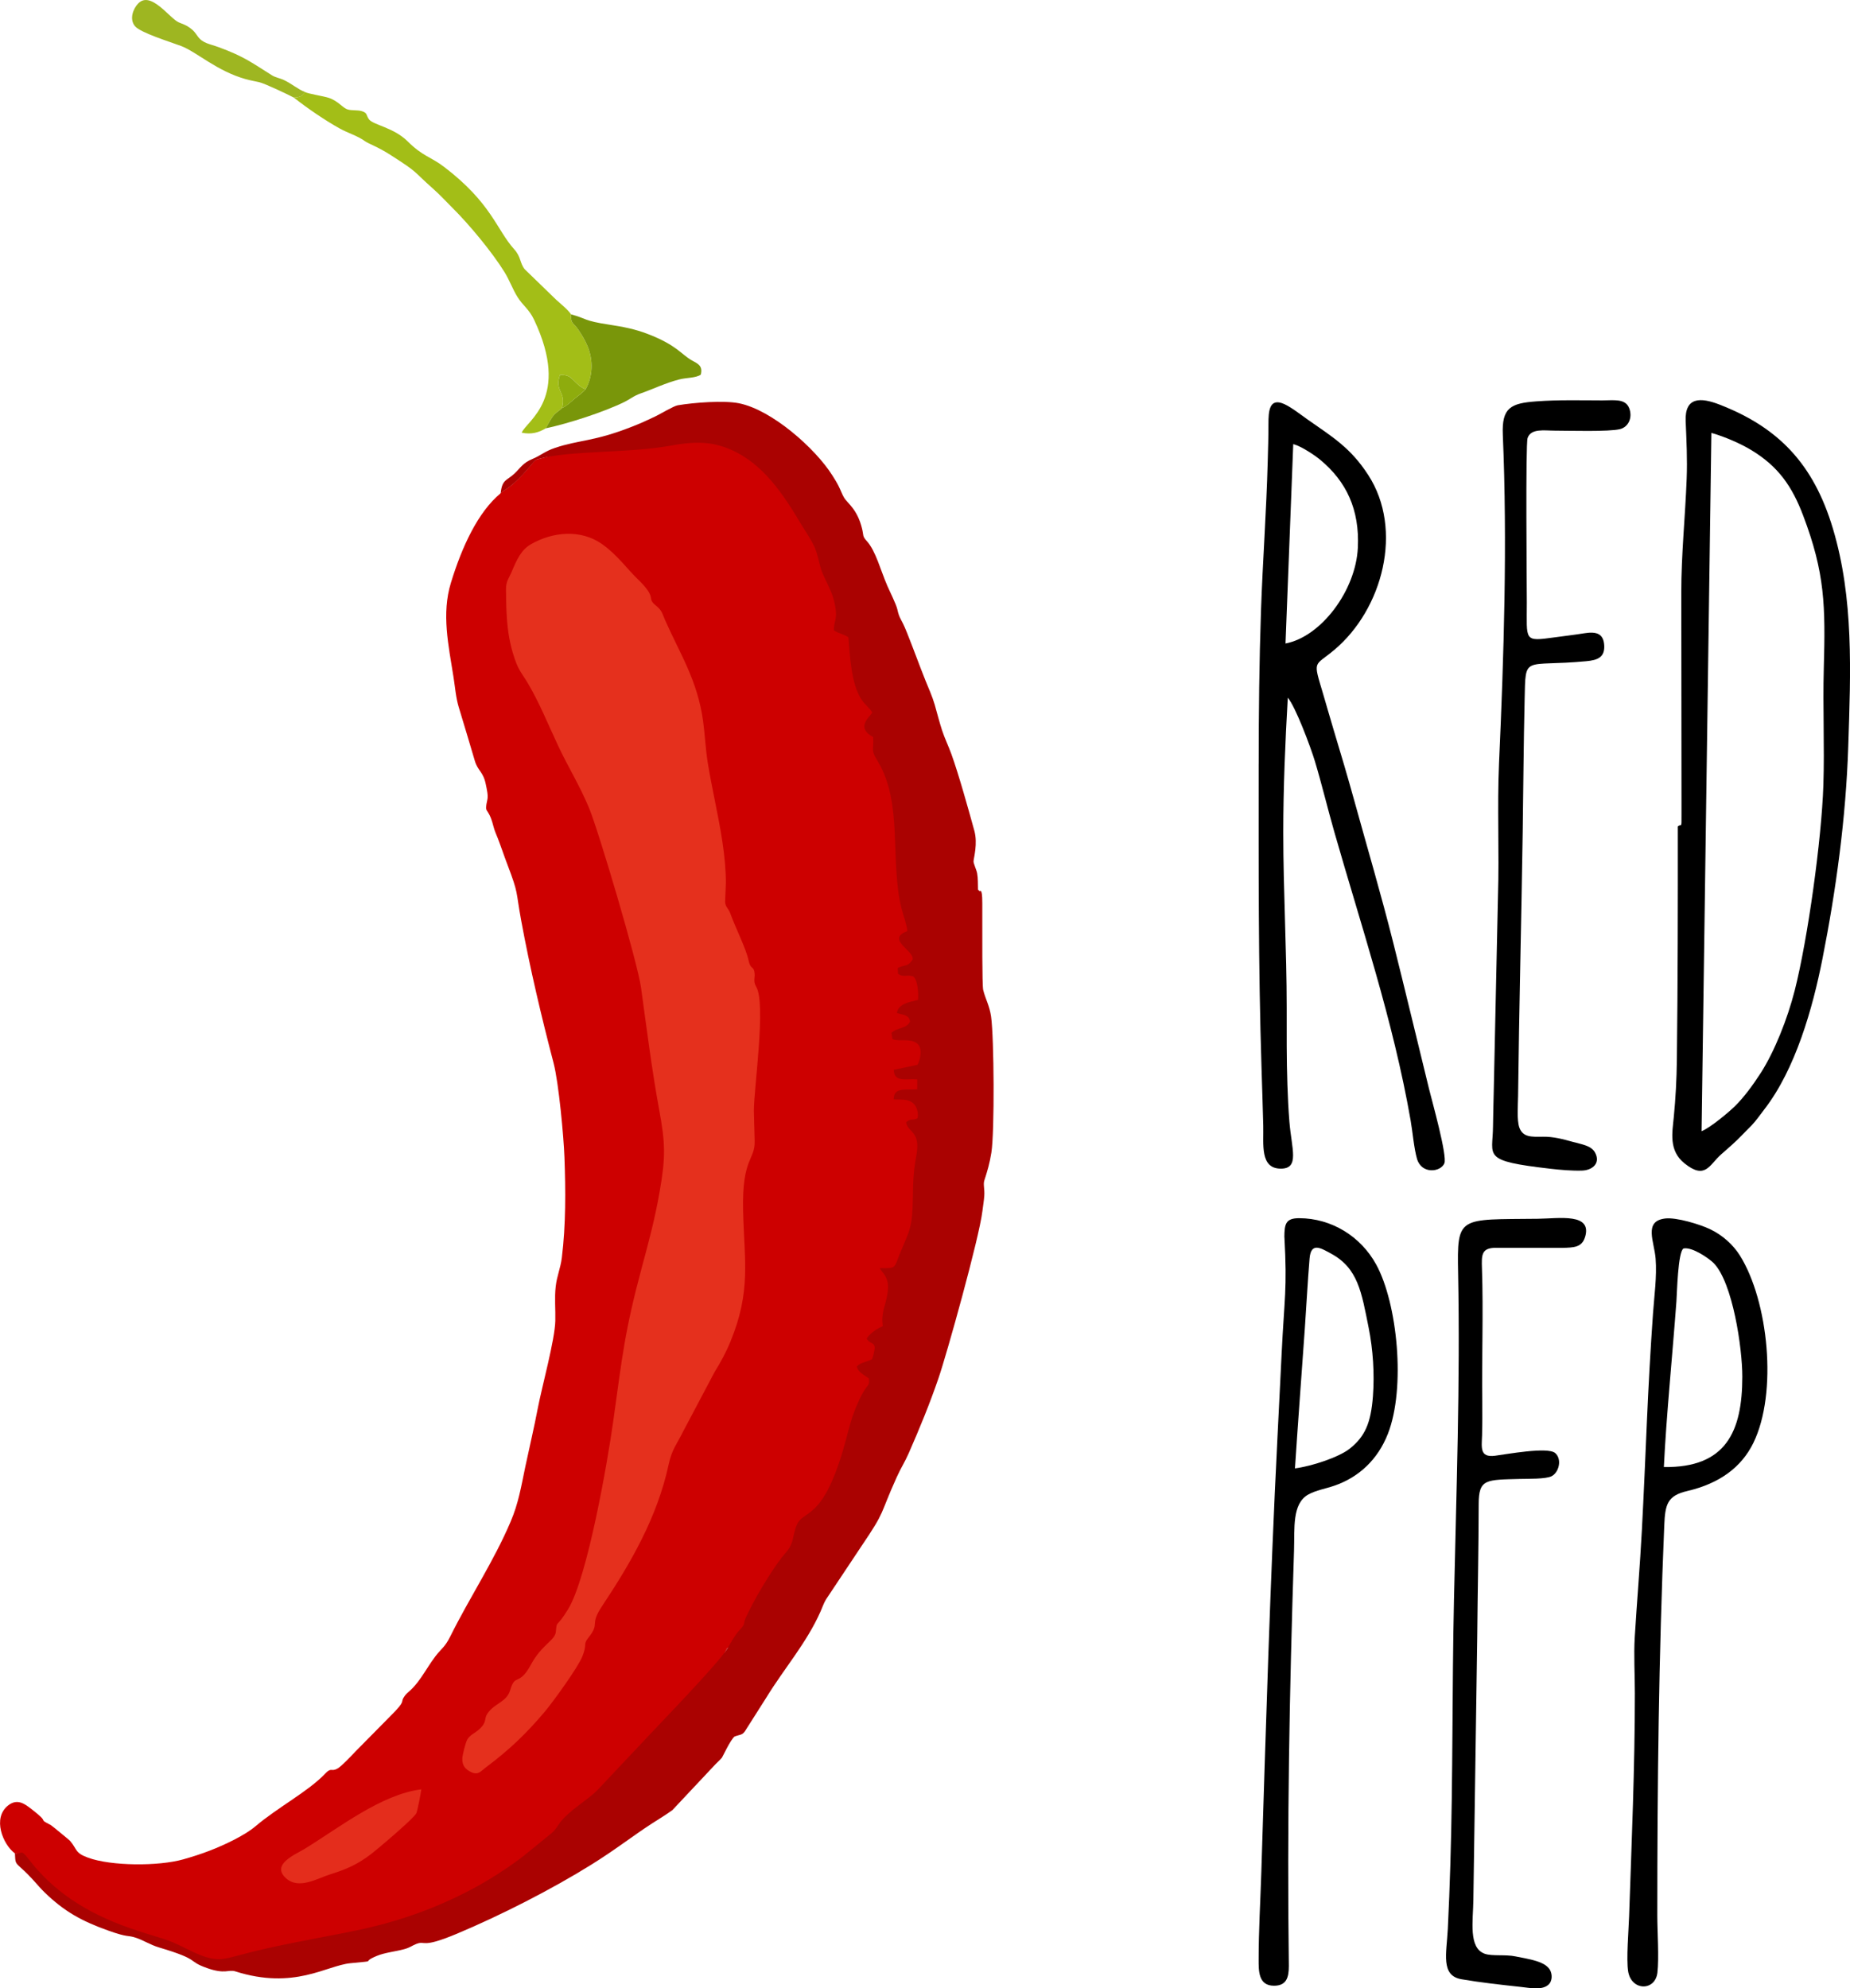<?xml version="1.0" encoding="UTF-8"?>
<!DOCTYPE svg PUBLIC "-//W3C//DTD SVG 1.1//EN" "http://www.w3.org/Graphics/SVG/1.1/DTD/svg11.dtd">
<!-- Creator: CorelDRAW 2021 (64-Bit) -->
<svg xmlns="http://www.w3.org/2000/svg" xml:space="preserve" width="77.926mm" height="83.739mm" version="1.1" style="shape-rendering:geometricPrecision; text-rendering:geometricPrecision; image-rendering:optimizeQuality; fill-rule:evenodd; clip-rule:evenodd"
viewBox="0 0 1335.44 1435.05"
 xmlns:xlink="http://www.w3.org/1999/xlink"
 xmlns:xodm="http://www.corel.com/coreldraw/odm/2003">
 <defs>
  <style type="text/css">
   <![CDATA[
    .fil0 {fill:black}
    .fil4 {fill:#79960A}
    .fil6 {fill:#8EAC0D}
    .fil5 {fill:#9EB621}
    .fil3 {fill:#A3BE17}
    .fil2 {fill:#AA0201}
    .fil1 {fill:#CD0000}
    .fil8 {fill:#E42D1C}
    .fil7 {fill:#E5301D}
   ]]>
  </style>
 </defs>
 <g id="Layer_x0020_1">
  <g id="_2488695514064">
   <g>
    <path class="fil0" d="M1201.08 1058.77c1.75,-36.56 6.24,-81.22 9.05,-119.38 0.44,-5.88 1.06,-36.11 5.14,-38.33 6.44,-1.31 18.87,7.55 21.84,10.63 13.66,14.13 20.6,61.09 20.6,81.89 -0.03,39.75 -11.85,65.84 -56.6,65.23l-0.03 -0.03zm0.69 -179.31c-15.43,1.97 -7.58,16.66 -6.64,29.01 1,12.82 -1,26.87 -1.89,39.42 -1.83,26.04 -3.27,51.93 -4.41,78.05 -1.14,26.07 -2.25,52.41 -3.64,78.58 -1.36,25.76 -3.55,51.18 -5.13,77.05 -0.78,12.77 0.08,27.51 0.08,40.53 0,54.02 -2.33,107.25 -4.16,161.05 -0.33,10.05 -2.11,30.75 -0.69,39.61 2.3,14.29 19.57,14.43 21.13,0.92 1.25,-10.85 -0.08,-29.48 -0.08,-41.27 0,-95.29 1.03,-186.45 5.02,-281.43 0.64,-15.32 2.19,-21.51 16.71,-24.9 23.29,-5.44 39.08,-17.24 47.6,-34.67 17.71,-36.22 10.83,-102.45 -9.69,-135.26 -4.8,-7.66 -12.44,-14.71 -21.71,-19.1 -6.94,-3.27 -24.04,-8.69 -32.5,-7.61l0 0.03z"/>
    <path class="fil0" d="M934.78 1059.79c2.22,-33.7 4.72,-67.28 7.11,-100.79 1.19,-16.99 2.05,-34.09 3.44,-50.74 1.03,-12.13 8.33,-7.36 15.35,-3.58 19.68,10.58 22.15,27.98 27.29,53.57 3.14,15.63 4.33,33.28 3.08,49.57 -1.47,19.04 -5.58,28.81 -16.63,37.64 -7.8,6.22 -27.2,12.68 -39.64,14.32l0 0zm-7.61 -166.82c2.08,37.89 -0.03,43.19 -2.03,84.38 -0.97,20.26 -2.05,41.03 -3.05,61.23 -5.25,103.98 -8.33,208.6 -11.6,312.83 -0.67,20.71 -1.92,42.11 -1.92,62.59 0,8.33 -0.31,19.15 11.08,19.15 8.88,0 10.71,-5.75 10.71,-14.24 -1.33,-102.81 0.39,-196.36 3.75,-300.03 0.5,-15.71 -1.55,-33.59 10.24,-40.22 5.53,-3.11 12.63,-4.22 18.9,-6.41 17.77,-6.13 31.34,-18.93 38.58,-37.36 13.04,-33.14 6.91,-94.29 -8.41,-122.24 -11.13,-20.32 -32.23,-33.39 -55.52,-33.45 -9.85,-0.03 -10.71,4.16 -10.77,13.71l0.03 0.05z"/>
    <path class="fil0" d="M1144.15 892.97c5.5,-17.74 -18.62,-13.55 -33.95,-13.35 -57.54,0.67 -58.46,-2.55 -57.65,39.39 1.53,79.66 -1.28,157.05 -3,236.27 -1.39,63.54 -0.67,127.24 -2.61,190.55 -0.47,15.43 -1.06,31.06 -1.83,46.44 -0.92,17.68 -5.27,33.59 9.85,36.2 13.99,2.41 28.67,4 42.91,5.55 6.85,0.75 15.38,2.58 20.01,-1.72 2.08,-1.91 2.86,-5.69 1.58,-9.27 -2.75,-7.61 -16.18,-9.08 -25.56,-11.05 -7.11,-1.5 -16.68,-0.05 -22.01,-1.86 -12.1,-4.11 -8.49,-23.98 -8.33,-38.97l2.8 -189.86c0.25,-32 1,-63.59 1.03,-95.62 0.03,-18.49 5.27,-17.6 30.06,-18.29 5.41,-0.14 18.49,0.17 22.6,-1.97 5.38,-2.8 7.66,-12.41 2.5,-16.76 -5.44,-4.58 -35.11,0.94 -43.38,2 -11.21,1.42 -9.6,-6 -9.33,-14.88 0.22,-7.69 0.22,-16.21 0.14,-23.9 -0.42,-31.98 0.86,-64.51 -0.22,-96.35 -0.33,-9.88 -0.42,-14.91 10.1,-14.96l47.85 0.05c8.41,-0.17 14.13,-0.39 16.38,-7.58l0.05 -0.06z"/>
   </g>
   <g>
    <path class="fil0" d="M933.57 320.53c5.75,1.47 15.68,8.16 19.4,11.27 18.9,15.65 28.56,35.95 27.2,63.57 -1.5,30.92 -26.54,64.18 -52.21,69.06l5.58 -143.87 0.03 -0.03zm-24.98 230.89c0,73.92 -0.31,145.34 2.05,219.4 0.44,13.8 0.89,27.67 1.25,41.5 0.36,13.27 -2.61,31.12 12.71,31.12 13.71,0 7.74,-14.24 6.16,-33.95 -0.72,-8.8 -1.14,-17.68 -1.44,-26.7 -0.64,-18.24 -0.5,-37.03 -0.5,-55.54 0,-41.94 -2.47,-83.27 -2.47,-126.57 0,-32.37 1.42,-65.17 3.25,-97.15 5.52,6.41 16.38,35.31 19.57,45.86 5.05,16.79 9.3,34.61 14.1,51.32 9.74,34.06 20.15,67.48 29.84,101.65 9.74,34.31 18.82,69.89 25.17,106.31 1.42,8.05 2.39,20.12 4.61,27.73 3.3,11.27 17.07,9.58 19.74,3.22 2.25,-5.38 -8.99,-45.24 -10.99,-53.43 -8.66,-35.25 -17.1,-70.7 -25.87,-105.62 -8.85,-35.25 -18.85,-68.98 -28.31,-103.23 -4.66,-16.85 -9.74,-33.97 -14.77,-50.6 -2.61,-8.6 -4.88,-16.82 -7.49,-25.59 -7.58,-25.48 -6.77,-19.71 7.99,-32.12 34.89,-29.31 50.1,-86.69 24.48,-126.21 -12.71,-19.62 -25.56,-27.29 -43.69,-40 -4.8,-3.36 -11.57,-8.75 -16.93,-11.19 -10.96,-5 -11.41,5.5 -11.41,14.35 0,9.11 -0.28,18.51 -0.53,27.42 -0.97,36.17 -3.61,71.59 -4.86,107.61 -1.25,36.28 -1.64,73.95 -1.64,110.36l-0.03 0.06z"/>
    <path class="fil0" d="M1228.3 816.42l7.08 -503.99c10.05,2.89 21.01,7.69 28.95,12.49 19.46,11.82 29.34,26.18 37.28,47.11 15.79,41.64 16.16,65.06 14.91,110.47 -0.78,27.93 0.61,56.26 -0.31,84.41 -1.28,38.75 -11.21,110.7 -20.68,147.95 -5.22,20.51 -14.6,44.11 -24.65,59.73 -5.63,8.74 -12.18,17.54 -18.46,23.73 -4.25,4.16 -17.35,15.27 -24.09,18.1l-0.03 0zm-17.15 -220.01c0.03,56.29 0,112.56 -0.69,168.74 -0.17,13.8 -0.89,27.51 -2.22,41.08 -1.05,10.99 -3.83,24.07 7.66,33.34 15.18,12.24 17.99,1.06 26.43,-6.33 13.41,-11.74 10.16,-9.02 21.96,-20.9 3.08,-3.11 6.3,-7.8 9.35,-11.74 22.37,-28.9 34.81,-72.64 41.91,-108.56 9.8,-49.52 16.93,-101.48 18.63,-153.28 1.78,-54.32 4.02,-106.78 -11.07,-157.25 -13.99,-46.77 -39.36,-73.06 -82,-89.57 -12.99,-5.02 -25.01,-5.94 -24.29,11.99 0.58,14.35 1.28,27.26 0.72,41.64 -1.05,27.54 -3.91,54.57 -3.89,82.14l0.16 149.78c0,3.53 -0.03,7.05 0,10.55 0.08,10.66 -0.05,6.08 -2.64,8.44l-0.03 -0.06z"/>
    <path class="fil0" d="M1109.05 289.67c-18.49,1.36 -25.06,4.5 -24.23,24.09 3.33,78.22 0.78,158.86 -2.72,236.96 -1.42,31.81 0.25,64.26 -0.78,96.35l-3.08 142.01c-0.14,7.97 -0.44,15.99 -0.5,23.96 -0.14,21.76 -8.6,24.73 41.5,30.48 6.88,0.8 15.38,1.55 22.71,1.33 7.8,-0.25 13.63,-5.53 9.38,-13.13 -2.75,-4.94 -9.49,-5.8 -16.24,-7.66 -6.8,-1.89 -13.74,-3.78 -21.32,-3.66 -8.16,0.11 -14.38,0.53 -16.99,-6.55 -1.91,-5.22 -1.03,-16.4 -0.94,-22.6 0.75,-63.62 2.36,-126.88 3.33,-190.58 0.47,-31.73 0.64,-63.84 1.39,-95.62 0.78,-33.09 -1.25,-23.54 44.5,-27.84 8.08,-0.75 13.49,-2.72 12.96,-11.49 -0.5,-8.52 -5.72,-10.05 -14.29,-8.69 -7.24,1.17 -14.27,1.97 -21.54,2.97 -22.51,3.08 -20.01,2.72 -20.04,-25.26 0,-10.27 -1,-114.03 0.56,-118.61 2.44,-7.13 12.21,-5.33 19.49,-5.33 9.88,0 39.5,0.92 47.3,-1.11 6.02,-1.55 9.21,-8.38 6.5,-15.21 -2.83,-7.02 -11.08,-5.5 -19.32,-5.5 -16.01,-0.03 -31.78,-0.47 -47.6,0.69l-0 0z"/>
   </g>
  </g>
  <g id="_2099299243520">
   <path class="fil1" d="M361.32 356.05c-16.18,13.41 -27.73,38.13 -35.82,64.54 -6.89,22.45 -1.73,45.27 1.9,68.29 1.07,6.73 1.65,14.53 3.71,21.38 4,13.12 7.76,25.71 11.64,38.83 2.23,7.55 6.11,7.63 8,17.29 0.66,3.34 1.73,7.59 1.07,10.69 -2.52,11.35 0.41,4 4.29,19.02 0.99,3.88 2.02,5.78 3.34,9.2 2.44,6.35 4.33,12.17 6.77,18.53 8.38,22.08 5.86,18.03 9.99,40.48 6.35,34.5 14.61,69.4 23.4,102.95 3.75,14.44 7.3,53.15 7.84,68 0.87,23.77 1.03,49.02 -1.9,72.58 -0.95,7.55 -3.51,12.87 -4.41,20.67 -0.95,8.09 -0.08,16.67 -0.29,24.88 -0.33,13.74 -9.7,47.62 -12.67,63.13 -2.64,13.91 -6.02,28.06 -8.91,41.72 -3.09,14.77 -4.95,26.57 -10.65,39.94 -12.21,28.72 -29.67,54.84 -43.53,82.77 -4.09,8.17 -6.02,8.25 -10.81,14.48 -3.63,4.75 -6.73,10.11 -10.19,15.1 -6.93,9.99 -9.45,10.03 -11.88,13.37 -4.13,5.65 2.1,2.23 -10.52,14.77l-25.09 25.42c-2.6,2.76 -10.07,10.69 -12.92,12.3 -4.75,2.68 -4.33,-1.2 -8.95,3.71 -12.17,12.83 -34.21,24.3 -50.38,38.04 -7.59,6.44 -22.12,13.37 -32.97,17.54 -6.31,2.44 -12.5,4.41 -19.06,6.27 -18.03,5.08 -52.03,4.87 -68.66,-1.16 -9.86,-3.59 -7.72,-5.9 -13.08,-12.17 -0.45,-0.54 -13.25,-11.06 -13.82,-11.35 -10.81,-5.65 0.62,-0.29 -13.82,-11.43 -5.03,-3.88 -10.36,-8.09 -17.13,-2.76 -11.47,9.08 -3.75,28.06 4.79,34.45 5.12,1.32 2.39,1.11 8.09,8.62 18.24,23.97 61.32,42.01 91.32,52.78 8.5,3.05 15.43,7.3 24.59,10.23 8.54,2.72 17.83,5.57 25.95,9 12.96,5.45 22.98,-0.91 33.38,-3.75 28.97,-7.88 57.19,-12.21 86.36,-18.32 19.23,-4 36.97,-9.41 53.77,-16.13 16.67,-6.69 32.35,-14.69 46.3,-23.56 19.35,-12.3 23.52,-17.04 39.82,-30.04 6.27,-5.03 3.01,-6.69 16.46,-17.66 6.69,-5.45 13.95,-9.94 19.06,-15.85l33.88 -35.98c6.85,-7.47 28.93,-56.37 35.24,-66.97 2.48,-4.17 26.78,-4.29 29.46,-7.96 1.49,-2.06 2.19,-2.56 3.75,-4.41 2.31,-2.68 1.03,-2.93 2.56,-6.44 5.32,-12.17 17.78,-33.13 26,-43.78 2.68,-3.47 5.53,-5.74 7.3,-10.56 1.53,-4.21 1.86,-9 3.8,-13.33 5.08,-11.18 18.2,-2.52 33.42,-54.1 2.85,-9.66 4.46,-17.95 7.88,-27.15 2.06,-5.53 5.16,-12.67 8.54,-17.41 1.94,-2.72 2.64,-2.56 2.15,-6.93 -2.76,-2.19 -8.21,-4.58 -8.66,-8.71 2.76,-3.01 7.59,-3.22 10.94,-5.16 0.58,-1.03 2.15,-7.51 1.94,-8.79 -0.7,-3.71 -4.09,-2.44 -5.78,-6.15 1.11,-2.19 6.07,-6.44 9.94,-8.13l1.11 -0.54c0.12,-0.04 0.37,-0.16 0.58,-0.29 -1.36,-9.45 1.81,-14.48 3.18,-22.36 0.62,-3.59 0.99,-7.43 -0.12,-10.85 -1.44,-4.54 -3.38,-5.2 -5.28,-8.71 12.46,0.12 10.03,0.45 14.85,-11.22 6.64,-16.01 8.75,-17.62 9.04,-39.78 0.16,-12.42 0.54,-19.35 2.56,-30.41 3.22,-17.66 -6.15,-16.13 -7.39,-23.81 3.43,-3.3 4.87,-0.95 8.09,-2.85 0.08,-0.16 0.16,-0.62 0.16,-0.5 0,0.08 0.12,-0.41 0.12,-0.5 0.16,-1.24 0.21,0.16 0.12,-1.69 -0.12,-3.14 -1.32,-6.44 -3.67,-8.34 -3.84,-3.09 -7.96,-2.31 -13.78,-2.64 -0.08,-9.12 8.83,-6.56 16.96,-7.26l0 -7.18c-8.17,-0.66 -16.67,2.48 -16.92,-6.89l17.17 -3.63c1.98,-3.88 3.92,-12.13 -0.45,-15.47 -4.99,-3.84 -12.3,-1.07 -17.66,-3.01l-0.78 -4.58c4.83,-4.25 11.18,-2.85 13.45,-8.21 -0.95,-5.2 -5.03,-4.46 -9.49,-6.15 1.11,-6.6 8.66,-7.72 15.27,-9.45 0.41,-4.75 -0.29,-14.98 -3.67,-16.96 -5.24,-1.49 -6.07,1.2 -10.77,-1.77l-0.25 -4.21c6.02,-2.97 6.81,-0.37 10.73,-6.07 1.73,-6.27 -19.85,-14.69 -3.75,-20.59 -0.25,-4.25 -3.01,-11.68 -4.21,-16.34 -8.5,-33.92 1.28,-75.6 -17.13,-106.17 -5.24,-8.71 -2.89,-6.52 -3.34,-17.54 -12.71,-6.73 -2.76,-14.32 -0.62,-17.66 -1.32,-2.68 -5.61,-5.9 -8.17,-9.94 -7.06,-11.14 -8,-30.95 -9.12,-44.4 -3.59,-2.48 -7.14,-2.68 -10.4,-4.99 -0.33,-7.88 3.55,-7.3 -0.16,-22.2 -1.49,-5.9 -5.2,-12.54 -7.76,-18.24 -2.85,-6.44 -3.3,-13.53 -6.19,-19.81 -2.68,-5.86 -6.48,-11.06 -9.66,-16.38 -12.83,-21.58 -27.32,-43.45 -50.42,-53.64 -14.81,-6.56 -46.09,-19.72 -62.76,-16.71 -31.48,5.69 -75.22,13.95 -98.54,20.26 -3.22,0.87 -2.39,0.54 -6.89,5.82 -13.41,15.8 -17.91,16.05 -20.96,19.06l0.21 -0.03z"/>
   <path class="fil2" d="M361.32 356.05c3.05,-3.05 7.55,-3.26 20.96,-19.06 4.5,-5.28 3.67,-4.95 6.89,-5.82 23.31,-6.31 63.09,-3.84 94.58,-9.49 16.67,-3.01 29.26,-3.59 44.11,2.97 23.11,10.19 37.59,32.06 50.42,53.64 3.18,5.32 6.93,10.52 9.61,16.38 2.89,6.27 3.34,13.37 6.19,19.81 2.52,5.74 6.23,12.34 7.76,18.28 3.75,14.9 -0.16,14.36 0.16,22.2 3.26,2.31 6.81,2.52 10.4,4.99 1.11,13.45 2.1,33.26 9.12,44.4 2.56,4.04 6.85,7.3 8.17,9.94 -2.15,3.3 -12.13,10.94 0.62,17.66 0.45,11.02 -1.9,8.83 3.34,17.54 18.4,30.58 8.58,72.29 17.13,106.17 1.16,4.66 3.96,12.13 4.21,16.34 -16.09,5.9 5.49,14.32 3.75,20.59 -3.92,5.69 -4.7,3.05 -10.73,6.07l0.25 4.21c4.7,2.93 5.57,0.29 10.77,1.77 3.38,1.98 4.13,12.21 3.67,16.96 -6.64,1.73 -14.19,2.85 -15.27,9.45 4.46,1.69 8.54,0.95 9.49,6.15 -2.27,5.32 -8.58,3.96 -13.45,8.21l0.78 4.58c5.36,1.94 12.67,-0.78 17.66,3.01 4.37,3.34 2.44,11.64 0.45,15.47l-17.17 3.63c0.25,9.33 8.75,6.23 16.92,6.89l0 7.18c-8.13,0.7 -17.04,-1.86 -16.96,7.26 5.82,0.33 9.94,-0.45 13.78,2.64 2.35,1.9 3.55,5.2 3.67,8.34 0.08,1.81 0.04,0.41 -0.12,1.69 0,0.12 -0.12,0.62 -0.12,0.5 0,-0.08 -0.08,0.33 -0.16,0.5 -3.22,1.94 -4.66,-0.41 -8.09,2.89 1.24,7.68 10.65,6.15 7.39,23.81 -2.02,11.1 -2.39,17.99 -2.56,30.41 -0.29,22.16 -2.39,23.77 -9.04,39.78 -4.87,11.68 -2.39,11.35 -14.85,11.22 1.86,3.51 3.84,4.17 5.28,8.71 1.07,3.43 0.74,7.22 0.12,10.81 -1.36,7.88 -4.58,12.92 -3.18,22.36 -0.16,0.12 -0.41,0.21 -0.58,0.29l-1.11 0.54c-3.88,1.65 -8.83,5.9 -9.94,8.13 1.73,3.71 5.08,2.44 5.78,6.15 0.25,1.24 -1.36,7.72 -1.94,8.79 -3.34,1.9 -8.17,2.15 -10.94,5.16 0.45,4.13 5.9,6.52 8.66,8.71 0.5,4.37 -0.25,4.21 -2.15,6.93 -3.38,4.75 -6.48,11.88 -8.54,17.41 -3.43,9.2 -5.03,17.5 -7.88,27.15 -15.23,51.58 -28.35,42.92 -33.42,54.1 -1.98,4.33 -2.27,9.16 -3.8,13.33 -1.77,4.83 -4.62,7.06 -7.3,10.56 -8.21,10.65 -20.67,31.61 -26,43.78 -1.53,3.47 -0.25,3.71 -2.56,6.44 -1.57,1.86 -2.27,2.35 -3.75,4.41 -2.68,3.67 -4.37,6.81 -6.85,10.94 -6.31,10.6 -51,56.53 -57.85,64l-33.88 35.98c-5.16,5.94 -12.38,10.4 -19.06,15.85 -13.49,10.98 -10.19,12.67 -16.46,17.66 -16.3,13 -20.47,17.74 -39.82,30.04 -13.95,8.87 -29.67,16.88 -46.3,23.56 -16.79,6.73 -34.54,12.13 -53.77,16.13 -29.17,6.07 -57.4,10.4 -86.36,18.32 -10.4,2.81 -15.56,4.33 -28.51,-1.11 -8.13,-3.43 -15.64,-8.05 -24.18,-10.77 -9.16,-2.93 -17.87,-5.41 -26.37,-8.46 -30,-10.77 -53.85,-25.83 -72.09,-49.81 -5.74,-7.51 -4.46,-2.48 -9.53,-3.75 0.33,6.27 0.04,6.6 3.55,9.78 9.49,8.5 12.38,13.12 17.91,18.49 14.15,13.7 26.57,20.63 46.01,27.56 14.48,5.16 13.66,3.14 19.48,5.03 6.31,2.06 10.4,5.12 17.29,7.18 30.25,9 19.48,9.49 34.33,14.77 13.45,4.79 15.43,0.83 20.55,2.44 42.54,13.49 65.57,-4.17 83.02,-5.9 21.38,-2.15 6.44,-0.04 19.1,-5.28 5.86,-2.44 13.33,-3.09 19.68,-4.83 4.41,-1.2 5.32,-2.39 8.83,-3.8 7.01,-2.72 3.09,3.59 29.13,-7.3 31.98,-13.41 68.5,-32.06 97.14,-49.89 17.54,-10.89 29.54,-20.47 43.78,-29.71 4.79,-3.09 10.11,-6.27 14.81,-9.7l29.88 -31.81c1.9,-2.15 4.13,-3.92 5.86,-6.02 0.5,-0.58 6.19,-13.08 9.2,-15.31 4.5,-1.65 5.74,-0.7 8.25,-5.08l14.73 -23.19c12.87,-21 28.93,-39.16 39.04,-61.98 1.36,-3.05 2.23,-5.9 3.92,-8.66l25.54 -38.38c17.99,-26.53 12.54,-21.17 25.63,-50.13 2.85,-6.31 5.78,-10.73 8.46,-16.84 7.96,-18.16 14.98,-35.16 21.54,-54.22 5.86,-16.96 29.42,-101.22 31.73,-120.7 0.45,-3.96 1.07,-6.97 1.36,-11.14 0.33,-4.83 -0.91,-8.09 0.04,-11.02 2.1,-6.44 3.88,-12.42 5.08,-20.1 2.35,-14.85 1.94,-82.94 -0.21,-98.08 -1.16,-8.05 -4,-12.42 -5.69,-19.19 -0.87,-3.47 -0.62,-43.08 -0.66,-50.01 0,-4.21 0,-8.42 0,-12.63 0,-12.96 -1.9,-7.3 -2.56,-9.41 -0.08,-0.25 -0.37,-0.12 -0.54,-0.25 -0.12,-3.96 0.04,-8.34 -0.62,-11.97 -0.5,-2.68 -2.72,-7.06 -2.6,-8.71 0.12,-2.44 3.14,-12.71 0.58,-21.99 -4.17,-15.1 -11.22,-40.48 -16.59,-55.38 -2.1,-5.78 -4.91,-11.55 -6.69,-17.04 -2.06,-6.31 -3.47,-12.13 -5.32,-18.53 -1.9,-6.48 -4.17,-11.18 -6.56,-17.17 -4.83,-12.05 -8.71,-22.98 -13.49,-34.87 -4.54,-11.39 -5.24,-9.16 -6.97,-16.92 -0.78,-3.47 -5.41,-12.79 -7.1,-16.63 -5.03,-11.55 -8.42,-25.42 -14.94,-32.56 -3.26,-3.59 -2.19,-3.92 -3.34,-8.71 -3.43,-14.4 -10.65,-18.57 -13,-22.53 -1.49,-2.52 -2.44,-5.36 -4.04,-8.54 -1.28,-2.52 -3.01,-5.32 -4.41,-7.51 -12.34,-19.64 -43.78,-47.37 -67.38,-52.12 -11.1,-2.23 -32.89,-0.5 -44.28,1.44 -2.93,0.5 -12.38,6.19 -16.3,8.09 -5.74,2.76 -10.69,4.99 -16.5,7.26 -28.06,11.06 -37.96,9.41 -55.91,15.43 -7.06,2.35 -10.4,5.57 -15.93,7.84 -7.26,2.97 -8.71,6.4 -13.16,10.6 -5.65,5.36 -9.04,4.09 -10.03,14.44l-0.09 -0.18z"/>
   <path class="fil3" d="M212.11 70.43c9.45,7.47 22.12,16.18 32.93,22.2 6.44,3.59 12.67,5.16 18.32,9.2 2.68,1.94 9.33,4.09 18.36,9.9 20.96,13.41 15.19,10.52 31.07,24.63 5.08,4.5 9.04,8.91 13.82,13.66 11.97,11.84 28.64,31.9 37.59,46.38 3.63,5.9 5.86,12.34 9.41,18.03 3.84,6.15 8.21,8.54 11.93,16.34 26.7,56.57 -5.41,72.79 -8.95,81.5 6.81,1.44 12.25,0 17.41,-3.18 1.9,-3.18 3.26,-6.23 5.2,-8.75 2.23,-2.93 4.09,-3.38 6.44,-5.82 3.51,-11.8 -5.78,-12.09 -1.36,-24.02 6.11,0.12 7.18,1.36 10.44,4.62 1.57,1.57 5.03,5.08 8.13,5.65 5.03,-9.08 5.53,-20.51 1.36,-30.7 -1.94,-4.75 -4.17,-8.25 -6.64,-11.97 -3.71,-5.61 -5.49,-3.84 -5.41,-11.22 -1.36,-2.68 -8.21,-8.29 -10.69,-10.56l-22.65 -21.95c-3.67,-4.46 -2.56,-8.91 -7.72,-14.57 -12.59,-13.91 -16.22,-33.22 -50.55,-59.38 -9.78,-7.43 -15.27,-7.47 -26.24,-18.36 -10.15,-10.11 -24.88,-11.84 -27.94,-15.93 -2.19,-2.97 -0.91,-4.58 -5.16,-5.9 -3.26,-0.99 -6.85,-0.29 -10.11,-1.2 -3.75,-1.03 -6.73,-6.07 -13.78,-8.42 -3.71,-1.24 -15.02,-2.93 -17.29,-4.25l-0.87 1.11c-1.81,2.1 -0.16,1.24 -2.89,2.27 -1.69,0.66 -3.22,0.54 -4.25,0.7l0.08 -0.04z"/>
   <path class="fil4" d="M422.84 280.79c-2.02,2.44 -5.32,4.75 -8.05,6.97 -2.97,2.48 -5.57,5.16 -9.2,6.81 -2.35,2.44 -4.21,2.89 -6.44,5.82 -1.9,2.52 -3.3,5.57 -5.2,8.75 16.34,-3.47 41.97,-11.76 56.66,-18.98 4.62,-2.27 6.73,-4.46 12.21,-6.35 4.58,-1.57 8.87,-3.47 13.37,-5.2 4.66,-1.81 8.87,-3.38 13.91,-4.7 5.57,-1.49 11.97,-0.95 15.76,-3.51 1.69,-6.44 -2.23,-7.96 -6.31,-10.23 -7.8,-4.33 -10.73,-10.98 -32.1,-19.19 -8.91,-3.43 -17.45,-5.12 -27.48,-6.64 -19.06,-2.85 -16.22,-4.41 -27.81,-7.47 -0.08,7.39 1.69,5.61 5.41,11.22 2.44,3.67 4.7,7.22 6.64,11.97 4.17,10.19 3.67,21.62 -1.36,30.7l0 0.04z"/>
   <path class="fil5" d="M212.11 70.43c1.03,-0.21 2.56,-0.08 4.25,-0.7 2.72,-1.03 1.03,-0.12 2.89,-2.27l0.87 -1.11c-4.54,-1.57 -9.66,-6.02 -15.23,-8.62 -2.81,-1.32 -6.07,-1.81 -8.5,-3.34 -13.86,-8.62 -19.77,-13.49 -38.42,-20.3 -6.85,-2.52 -11.51,-2.76 -15.19,-7.8 -2.02,-2.76 -2.64,-3.96 -5.69,-6.19 -2.72,-2.02 -4.91,-2.64 -7.96,-3.92 -6.6,-2.76 -20.18,-23.11 -29.34,-13.7 -3.67,3.75 -6.6,11.31 -2.35,16.42 3.92,4.75 26.04,11.55 33.26,14.28 11.22,4.25 25.71,18.07 46.63,23.93 3.09,0.87 6.31,1.44 9.7,2.19 4.09,0.91 21.42,9.16 25.09,11.14z"/>
   <path class="fil6" d="M405.6 294.57c3.63,-1.61 6.23,-4.33 9.2,-6.81 2.68,-2.23 6.02,-4.54 8.05,-6.97 -3.09,-0.54 -6.56,-4.09 -8.13,-5.65 -3.3,-3.26 -4.37,-4.5 -10.44,-4.62 -4.41,11.93 4.87,12.25 1.36,24.02l-0.04 0.04z"/>
   <path class="fil7" d="M523.98 637.64c0,-20.1 -4.04,-40.19 -7.8,-59.05 -1.86,-9.37 -3.75,-18.69 -5.28,-28.14 -1.65,-10.28 -1.98,-19.89 -3.38,-30.12 -4.04,-29.38 -16.79,-48.69 -27.44,-72.83 -2.27,-5.16 -2.06,-6.73 -6.64,-10.48 -7.43,-6.02 2.02,-4.58 -13.74,-19.68 -6.44,-6.19 -14.32,-17.08 -25.13,-24.68 -15.39,-10.85 -35.65,-8.91 -51.37,0.16 -6.97,4 -10.15,11.06 -13.78,19.68 -2.06,4.95 -4.29,6.93 -4.17,13.33 0.12,5.45 0.12,10.94 0.41,16.38 0.54,10.48 1.69,19.39 4.5,28.93 3.84,12.92 5.86,13.45 11.1,22.36 8.34,14.15 14.32,29.22 21.79,45.06 7.22,15.35 15.43,28.39 22.2,44.69 6.85,16.55 34.91,110.96 37.51,129.69 3.8,27.69 8,60.61 12.96,87.35 4.58,24.88 4.87,34.62 0.41,59.96 -3.34,19.15 -7.72,35.57 -12.59,53.6 -12.83,47.66 -14.24,64.7 -21,112.77 -4.04,28.76 -18.44,111.7 -32.39,134.68 -9,14.81 -8.05,7.35 -8.91,16.42 -0.62,6.31 -10.11,9.12 -17.95,23.6 -8.75,16.22 -11.35,5.9 -14.98,18.4 -2.6,8.91 -11.18,9.28 -16.46,17 -2.72,4 0,5.9 -5.82,11.26 -3.14,2.89 -6.85,4.13 -8.75,7.55 -1.2,2.15 -3.43,10.81 -3.55,13.58 -0.21,5.49 2.48,8 6.44,9.9 5.12,2.44 7.1,-0.87 10.48,-3.38 16.75,-12.5 29.17,-24.3 42.75,-40.44 5.74,-6.85 23.77,-31.61 27.03,-39.82 3.51,-8.83 0.45,-8.54 4.04,-13.04 9.33,-11.64 0.5,-8.71 10.19,-23.23 20.71,-31.15 39.82,-64.08 47.99,-102.09 2.39,-11.06 5.78,-14.4 10.15,-23.27l23.15 -43.74c4.21,-6.73 8.13,-13.91 11.43,-21.99 14.9,-36.48 9.9,-57.81 9.04,-94.08 -0.91,-38.79 8.75,-36.35 8.34,-50.55l-0.58 -21.54c0,-16.5 8.91,-77.33 1.73,-89.58 -2.76,-4.75 -0.33,-6.52 -1.44,-11.31 -0.83,-3.55 -2.76,-1.49 -4.09,-7.68 -1.9,-8.95 -9,-22.41 -13.29,-34.25 -1.32,-3.63 -3.43,-4.21 -3.67,-8.09l0.54 -13.29 0.04 -0.04z"/>
   <path class="fil8" d="M304.17 1291.42c-28.84,3.47 -59.83,28.02 -84.22,42.92 -6.69,4.09 -24.51,11.22 -13.53,21.21 9.37,8.5 22.65,0.08 32.48,-2.97 12.09,-3.75 19.6,-7.43 28.35,-13.99 4.95,-3.71 31.4,-26.12 33.26,-29.88 0.83,-1.69 3.34,-14.77 3.63,-17.29l0.04 0z"/>
  </g>
 </g>
</svg>
